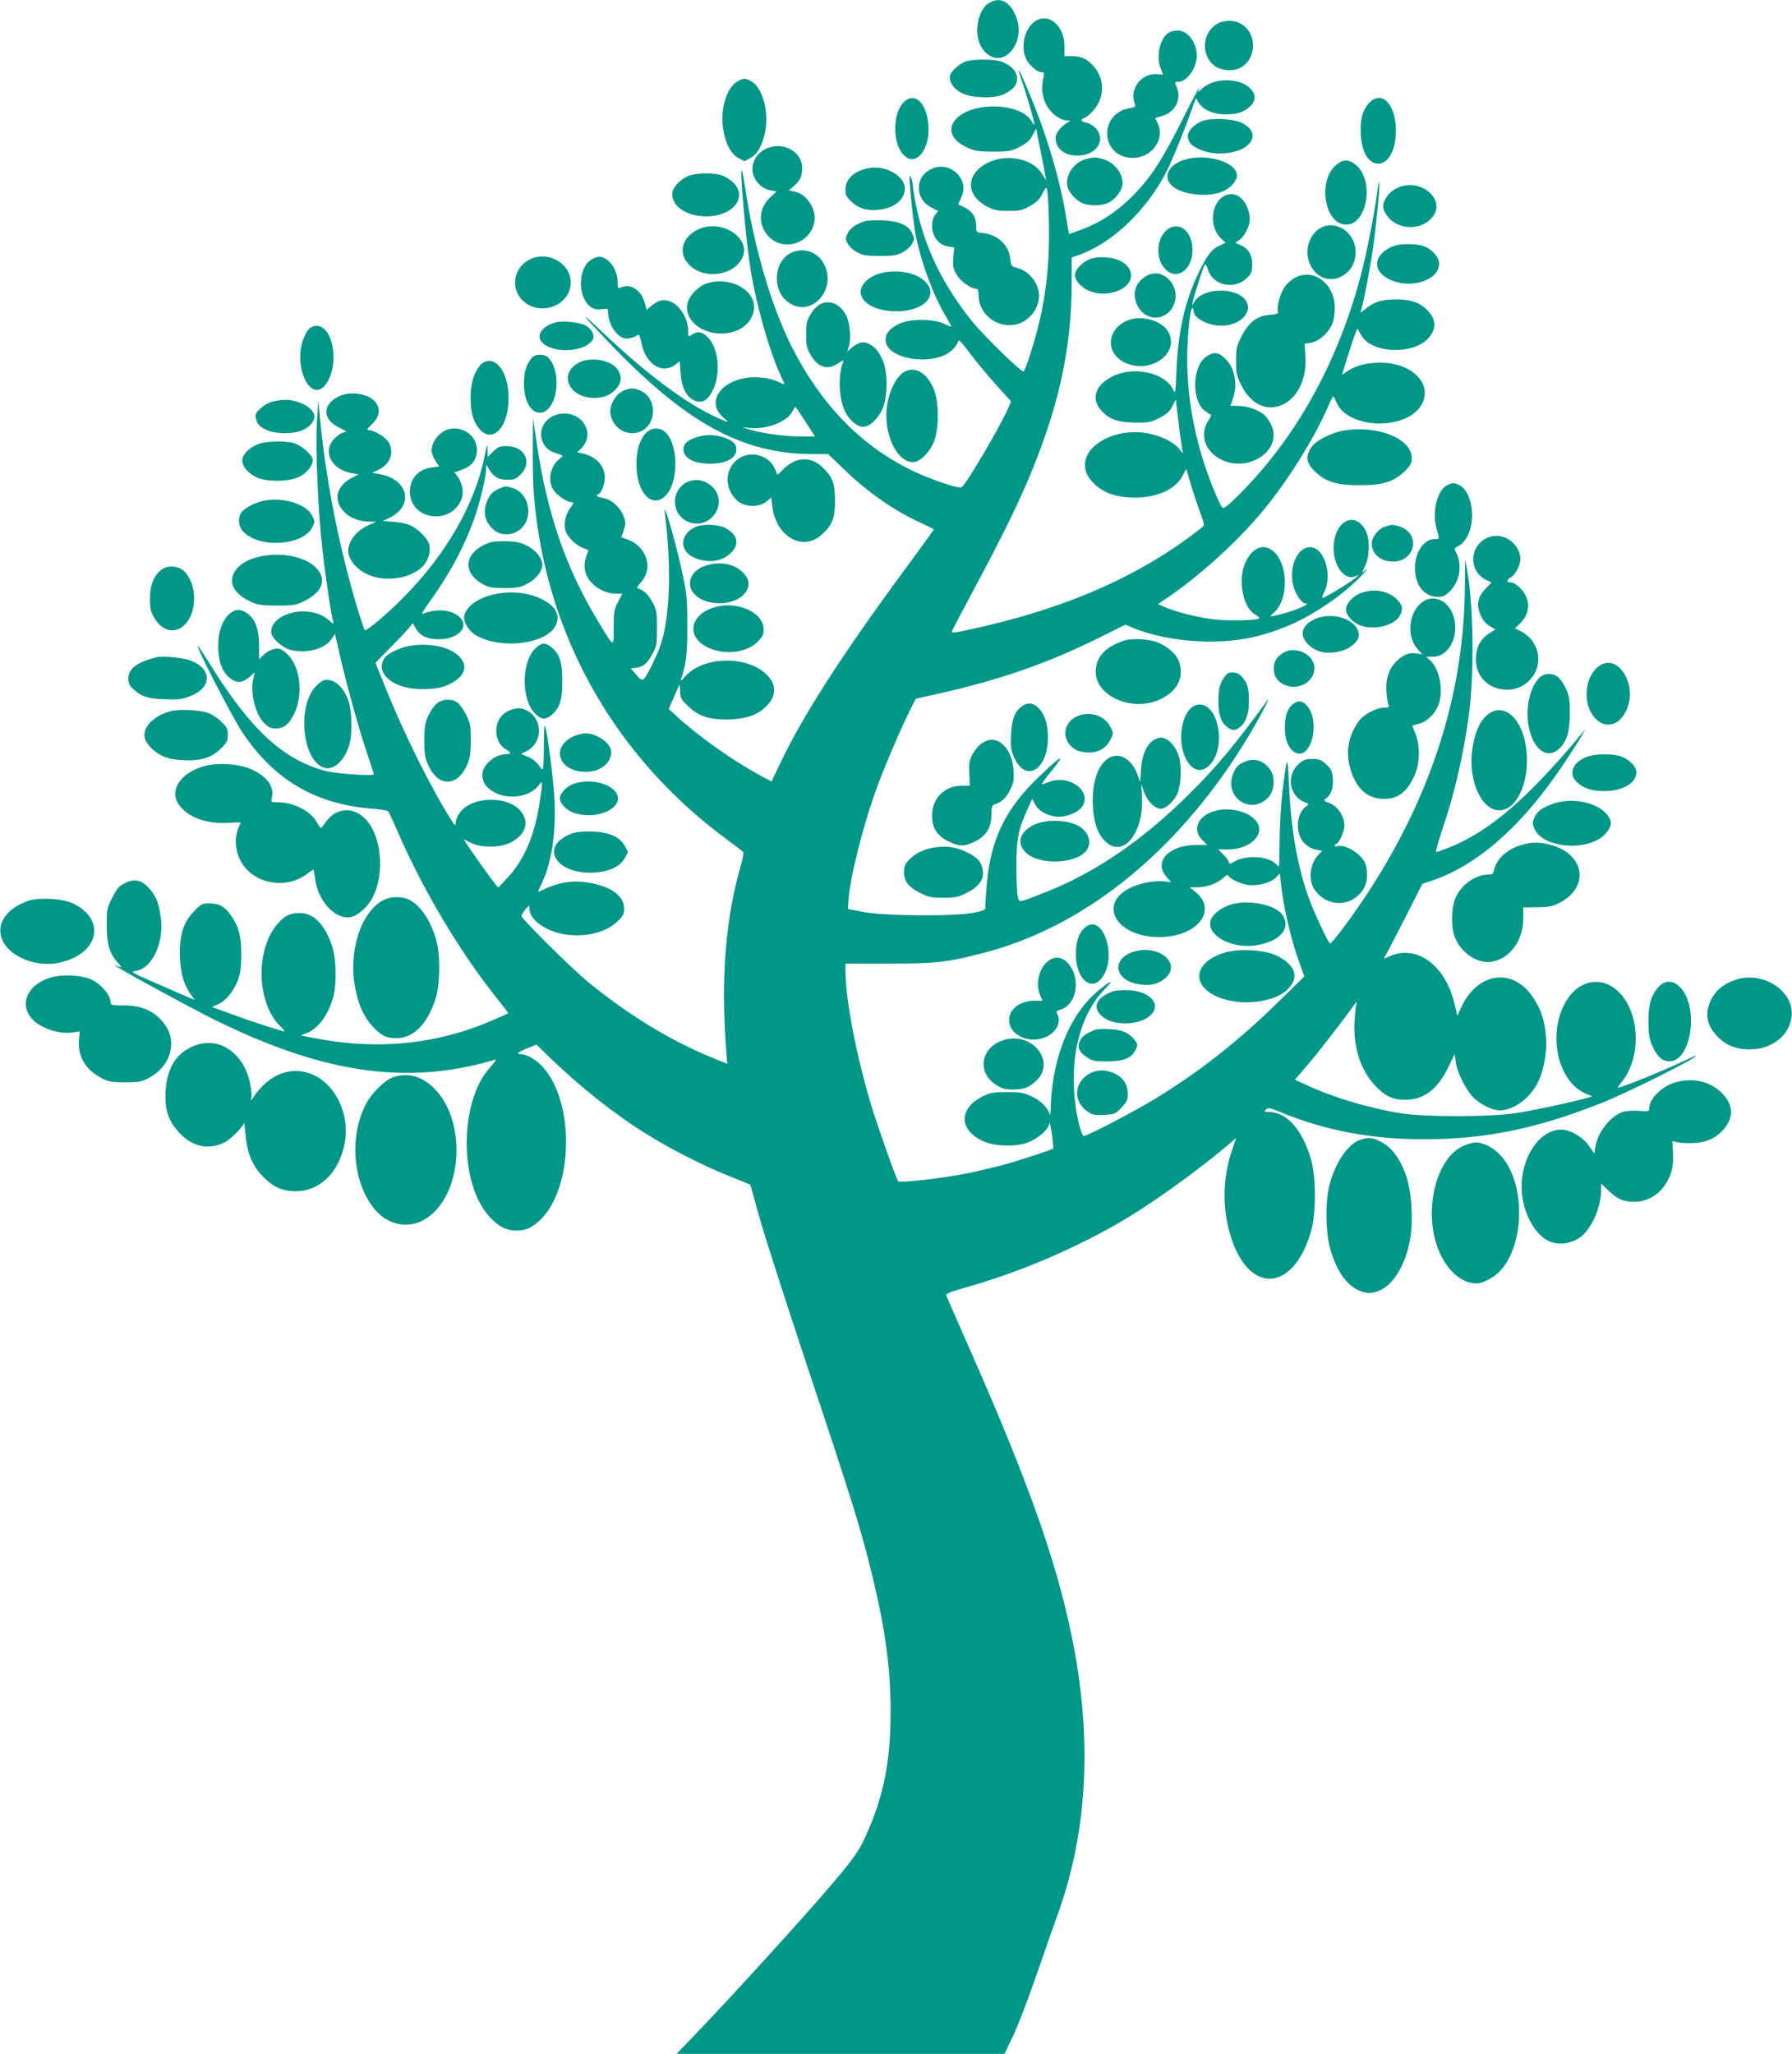 <?xml version="1.0" standalone="no"?>
<!DOCTYPE svg PUBLIC "-//W3C//DTD SVG 20010904//EN"
 "http://www.w3.org/TR/2001/REC-SVG-20010904/DTD/svg10.dtd">
<svg version="1.0" xmlns="http://www.w3.org/2000/svg"
 width="1117pt" height="1280pt" viewBox="0 0 1117 1280"
 preserveAspectRatio="xMidYMid meet">
<g transform="translate(0,1280) scale(0.1,-0.1)"
fill="#009688" stroke="none">
<path d="M6164 12781 c-39 -23 -66 -81 -72 -149 -13 -150 113 -249 203 -159
60 60 72 160 29 245 -39 79 -97 101 -160 63z"/>
<path d="M6485 12683 c-83 -21 -131 -151 -91 -246 16 -39 70 -87 97 -87 18 0
19 -4 12 -37 -17 -83 0 -156 51 -211 26 -30 68 -52 98 -53 22 0 22 -1 3 -12
-45 -28 -75 -66 -75 -97 0 -65 55 -110 135 -110 122 0 185 101 110 176 -14 13
-38 27 -55 30 -34 7 -39 20 -11 29 11 3 35 23 55 45 72 80 74 196 4 276 -41
47 -77 64 -135 64 l-48 0 0 63 c0 106 -72 189 -150 170z"/>
<path d="M7579 12647 c-88 -59 -92 -198 -6 -259 41 -29 112 -34 157 -11 104
54 109 211 8 273 -46 28 -115 26 -159 -3z"/>
<path d="M7281 12594 c-53 -38 -76 -148 -46 -221 8 -19 15 -36 15 -37 0 -1
-17 0 -37 2 -98 8 -174 -91 -140 -184 7 -19 3 -22 -30 -28 -199 -32 -184 -307
16 -310 120 -2 207 119 156 218 -9 16 -14 30 -13 31 2 1 22 7 45 13 78 23 119
104 89 175 -15 37 -15 37 9 37 53 0 115 87 115 161 0 84 -56 159 -119 159 -20
0 -47 -7 -60 -16z"/>
<path d="M6021 12417 c-44 -14 -101 -68 -101 -96 0 -41 29 -78 77 -102 63 -32
208 -34 263 -5 60 31 80 56 80 96 0 42 -33 80 -92 104 -43 18 -174 20 -227 3z"/>
<path d="M6350 12358 c0 -3 9 -31 20 -64 32 -92 82 -266 77 -270 -2 -2 -9 6
-16 19 -61 114 -360 127 -467 20 -64 -63 -37 -137 68 -184 45 -20 69 -24 159
-24 97 0 110 2 165 30 47 24 63 39 82 75 12 24 22 40 22 35 0 -6 11 -62 24
-125 13 -63 27 -133 30 -155 l7 -40 -26 42 c-59 96 -222 128 -341 67 -135 -69
-136 -201 -1 -271 43 -23 65 -27 132 -27 71 -1 86 3 135 30 41 23 60 41 75 72
11 23 23 41 27 42 12 0 21 -234 15 -395 -6 -171 -31 -342 -72 -495 -34 -127
-75 -249 -85 -255 -12 -8 -249 224 -321 313 -183 227 -296 461 -349 721 -11
55 -20 112 -20 128 0 25 -20 72 -20 48 -1 -60 24 -294 39 -367 36 -173 108
-367 187 -500 19 -33 34 -61 34 -63 0 -2 -21 6 -47 18 -67 31 -208 31 -274 1
-62 -29 -89 -60 -89 -102 0 -124 307 -169 417 -62 18 17 33 41 35 52 2 17 19
0 77 -78 41 -54 115 -143 164 -197 l89 -98 -13 -32 c-44 -108 -271 -494 -296
-504 -22 -9 -199 52 -311 106 -320 157 -567 413 -750 776 -126 253 -232 615
-287 984 -9 58 -18 107 -21 110 -15 16 27 -455 56 -629 38 -224 113 -487 181
-639 16 -35 29 -65 29 -66 0 -2 -19 6 -42 17 -26 13 -71 23 -114 26 -215 14
-353 -143 -222 -253 37 -31 34 -31 -37 0 -192 85 -442 271 -720 535 -146 139
-140 125 19 -42 491 -519 847 -717 1290 -718 l98 0 115 -110 c131 -126 295
-241 445 -310 54 -25 98 -47 98 -50 0 -3 -80 -113 -177 -245 -407 -553 -645
-924 -790 -1233 l-44 -93 -77 42 c-171 93 -383 244 -517 368 l-47 43 30 67
c16 36 32 73 35 81 3 8 6 -7 6 -34 1 -46 5 -53 50 -97 65 -62 128 -84 246 -83
107 1 184 26 238 79 71 69 70 143 -2 208 -127 115 -396 104 -501 -20 -19 -22
-30 -30 -26 -18 33 93 41 158 40 335 0 163 -3 200 -28 315 -27 131 -86 349
-105 395 -10 22 -10 20 -6 -15 40 -324 32 -615 -21 -795 -20 -67 -90 -214
-111 -231 -12 -11 -20 -6 -48 27 l-33 39 30 3 c46 5 72 26 104 85 27 49 29 59
29 162 0 103 -2 113 -30 165 -18 33 -42 61 -60 70 -16 8 -32 16 -34 17 -2 1
10 18 26 36 78 88 31 226 -89 266 l-35 12 15 45 c13 40 13 49 -2 89 -22 56
-75 103 -126 111 -22 4 -40 10 -40 15 0 5 4 9 8 9 17 0 42 61 42 103 0 75 -56
134 -143 152 l-29 6 26 26 c95 95 -4 242 -142 212 -99 -21 -142 -126 -82 -202
17 -22 37 -33 94 -51 17 -6 16 -8 -8 -27 -57 -45 -74 -136 -36 -193 21 -33 85
-76 113 -76 16 0 15 -4 -8 -35 -28 -36 -42 -97 -31 -139 9 -38 61 -92 105
-109 l39 -16 -15 -42 c-19 -57 -9 -112 30 -156 39 -44 99 -72 154 -73 l42 0
-27 -52 c-24 -47 -27 -62 -27 -160 0 -127 5 -129 -99 43 -199 329 -316 668
-380 1104 l-24 160 -1 -206 c-1 -222 8 -345 39 -532 126 -755 536 -1419 1163
-1883 56 -42 105 -79 109 -83 4 -4 -1 -38 -12 -76 -98 -336 -127 -705 -94
-1157 l7 -88 -88 36 c-261 105 -534 272 -784 478 -104 86 -411 391 -411 408 0
5 11 23 25 40 25 30 25 30 25 5 0 -66 93 -136 208 -158 131 -24 265 6 339 77
37 35 43 46 43 82 0 80 -84 140 -227 162 -104 16 -189 0 -306 -58 -5 -2 0 13
11 34 67 132 97 313 89 529 -6 132 -48 460 -62 473 -3 3 -5 -55 -5 -130 0 -74
-3 -138 -7 -141 -3 -4 -15 7 -25 24 -11 18 -38 39 -64 51 l-46 20 33 16 c113
57 101 224 -18 263 -45 15 -114 -10 -144 -52 -45 -64 -29 -163 33 -198 35 -20
36 -31 3 -31 -69 0 -146 -65 -148 -124 -1 -45 15 -75 56 -103 90 -62 237 -45
296 34 25 34 25 28 5 -105 -30 -205 -96 -360 -199 -470 l-59 -64 -23 28 c-31
38 -153 210 -175 246 l-18 28 43 -22 c63 -33 185 -32 251 2 89 46 116 120 68
187 -77 108 -316 104 -389 -6 -13 -19 -23 -45 -23 -59 0 -23 -4 -20 -30 22
-125 197 -297 544 -409 825 l-61 150 115 117 c63 64 115 122 115 128 0 6 8 -5
18 -24 25 -50 72 -74 146 -74 123 0 196 78 130 139 -49 46 -145 54 -227 20
-12 -5 0 18 31 61 127 174 223 350 286 527 35 95 76 266 76 314 l0 28 19 -31
c29 -47 59 -64 114 -64 42 0 54 5 83 34 75 75 24 176 -89 176 -42 0 -54 -5
-83 -34 l-34 -34 -1 47 c-1 40 -3 35 -19 -44 -60 -298 -240 -611 -507 -880
-99 -100 -230 -211 -239 -202 -4 3 -22 57 -41 119 -115 376 -198 794 -237
1183 l-12 130 -9 -140 c-9 -168 7 -553 35 -793 19 -168 55 -410 67 -447 5 -15
-2 -13 -30 12 -114 100 -357 47 -357 -77 0 -34 68 -96 120 -110 98 -26 215 5
257 68 l21 32 22 -97 c38 -173 117 -464 169 -620 28 -83 51 -155 51 -159 0
-12 -234 4 -300 21 -266 71 -466 255 -722 667 -40 64 -74 115 -76 113 -9 -9
215 -443 278 -538 195 -294 451 -446 798 -476 57 -4 107 -12 111 -17 5 -5 30
-58 56 -119 161 -372 395 -765 632 -1059 35 -43 62 -80 61 -81 -2 -1 -41 -19
-87 -39 -358 -157 -735 -194 -1141 -112 l-65 13 42 17 c72 30 135 121 162 231
20 77 16 229 -7 302 -44 138 -115 213 -204 213 -59 0 -94 -17 -136 -65 -142
-161 -134 -495 15 -641 27 -26 32 -35 18 -31 -107 32 -211 66 -317 105 l-127
46 38 17 c48 21 96 79 123 149 17 44 21 77 22 160 0 117 -15 174 -66 247 -36
53 -73 73 -134 73 -44 0 -51 -4 -95 -50 -69 -70 -93 -154 -87 -293 5 -103 26
-169 74 -235 l18 -24 -40 17 c-21 9 -113 48 -203 88 -145 63 -161 72 -130 75
108 11 188 185 159 349 -14 84 -29 120 -70 166 -46 53 -92 63 -150 34 -38 -18
-51 -33 -80 -91 -34 -66 -35 -74 -35 -175 0 -117 19 -177 73 -235 15 -16 20
-27 12 -24 -8 4 -24 9 -35 13 -41 14 457 -258 620 -339 650 -322 1159 -405
1676 -271 32 9 66 18 76 22 10 4 -5 -19 -33 -50 -182 -199 -195 -678 -26 -902
52 -69 109 -107 170 -113 69 -6 114 12 171 67 206 201 214 731 14 952 -39 43
-99 79 -133 79 -36 0 -21 14 37 37 l57 23 85 -83 c191 -184 404 -353 603 -476
143 -90 358 -199 514 -261 l131 -53 57 -206 c32 -113 172 -548 311 -966 272
-816 319 -968 390 -1256 84 -345 117 -588 116 -864 0 -307 -44 -526 -158 -774
-37 -83 -76 -138 -197 -281 -166 -197 -652 -731 -875 -962 l-104 -108 1022 0
1022 0 50 104 c28 57 93 224 144 372 51 148 114 327 140 399 176 491 211 1033
105 1625 -92 509 -272 1026 -670 1925 -71 160 -130 296 -132 303 -2 10 34 24
117 47 314 88 644 225 940 393 200 113 501 327 715 510 l35 30 -28 -84 c-55
-165 -59 -347 -10 -514 109 -380 394 -370 505 17 32 113 32 333 0 446 -53 186
-151 296 -262 297 -31 0 -33 2 -19 15 14 14 23 12 88 -15 281 -116 568 -170
896 -170 379 0 696 64 1098 222 164 64 628 296 596 298 -3 0 -53 -22 -110 -49
-96 -45 -301 -129 -358 -146 -23 -7 -23 -6 7 31 123 154 116 424 -15 559 -93
96 -226 86 -309 -22 -146 -191 -90 -528 101 -609 l40 -17 -50 -14 c-105 -28
-315 -73 -425 -90 -160 -25 -570 -25 -720 -1 -206 34 -422 99 -593 179 l-66
30 75 87 c62 71 212 265 297 382 14 20 17 21 12 5 -4 -11 -9 -60 -12 -110 -9
-158 37 -303 126 -398 64 -69 111 -91 191 -91 115 0 200 64 268 204 l39 80 7
-48 c8 -66 66 -179 112 -224 45 -43 116 -77 160 -78 82 0 175 63 230 156 42
71 68 196 61 294 -7 106 -30 178 -82 255 -124 185 -340 158 -443 -55 l-28 -60
-18 75 c-57 241 -236 371 -405 295 -32 -15 -40 -16 -31 -5 6 8 62 114 124 236
l112 221 60 20 c287 96 572 350 828 738 46 69 93 143 105 165 l23 40 -34 -40
c-329 -394 -567 -597 -811 -695 -42 -17 -79 -30 -85 -30 -5 0 13 64 39 143 76
224 131 461 164 707 35 250 30 689 -10 905 l-13 70 -1 -165 c-4 -663 -204
-1297 -598 -1903 -91 -141 -229 -327 -242 -327 -11 0 -104 200 -139 300 -68
197 -106 417 -118 700 -9 181 -11 178 -40 -50 -9 -75 -17 -210 -18 -302 -1
-93 -2 -168 -4 -168 -2 0 -13 9 -24 20 -49 46 -185 52 -253 11 -27 -16 -35
-17 -35 -6 0 8 -15 30 -34 48 l-33 34 56 -1 c144 -2 244 97 180 178 -49 63
-177 90 -270 58 -96 -33 -127 -116 -66 -176 l32 -32 -75 0 c-166 -2 -261 -106
-180 -197 l30 -35 -44 5 c-62 7 -162 -13 -221 -45 -193 -105 -69 -302 190
-302 238 0 370 168 223 284 l-33 26 46 0 c60 0 126 24 163 58 20 19 30 23 33
14 6 -17 69 -48 116 -56 57 -11 146 11 178 43 l26 27 12 -101 c16 -128 60
-313 105 -440 l36 -100 -163 -160 c-249 -245 -502 -443 -779 -610 -133 -80
-412 -225 -433 -225 -6 0 -19 33 -29 72 -78 329 -17 660 156 839 26 27 44 49
42 49 -15 0 -95 -64 -136 -108 -145 -155 -233 -407 -239 -682 -1 -30 -4 -46
-6 -35 -10 40 -54 84 -110 111 -51 24 -70 28 -153 28 -78 1 -104 -3 -145 -22
-161 -74 -163 -214 -5 -285 65 -30 191 -35 266 -11 67 21 143 86 145 125 1 13
7 -16 15 -66 7 -49 11 -91 9 -93 -6 -6 -182 -65 -280 -93 -55 -16 -165 -42
-245 -59 -155 -32 -430 -64 -441 -52 -12 13 -126 334 -168 472 -96 321 -161
662 -161 842 l0 43 273 0 c294 0 356 7 583 65 540 139 1042 499 1445 1037 104
138 229 335 298 468 29 55 44 89 34 75 -204 -280 -313 -412 -487 -585 -288
-287 -585 -491 -893 -613 -183 -72 -170 -70 -180 -25 -4 21 -8 106 -8 188 1
166 13 229 68 348 l31 69 18 -35 c22 -44 87 -77 149 -77 53 0 120 29 143 61
68 98 -82 208 -211 154 -20 -8 -38 -14 -39 -12 -2 2 28 43 67 91 83 104 57 91
-82 -42 -212 -201 -305 -393 -329 -680 -6 -71 -10 -135 -8 -142 2 -9 -20 -18
-72 -28 -116 -24 -552 -21 -685 4 l-100 19 3 50 c10 150 95 485 182 718 50
136 153 374 208 483 l30 59 146 33 c384 86 689 193 1016 357 l145 72 45 -19
c107 -46 270 -79 416 -85 203 -8 358 18 541 92 162 65 356 197 473 321 30 32
42 47 26 34 -16 -14 -27 -20 -24 -15 2 6 12 28 22 50 21 45 24 143 6 190 -48
127 -170 107 -201 -31 -30 -132 47 -270 130 -235 26 11 26 11 -3 -13 -37 -31
-198 -127 -203 -122 -3 2 2 17 10 33 55 109 2 283 -87 283 -78 0 -132 -119
-106 -235 12 -54 52 -115 76 -115 50 0 -88 -56 -186 -76 l-34 -6 32 31 c82 83
81 284 -3 368 -63 63 -140 35 -185 -69 -45 -104 -12 -275 61 -316 16 -9 29
-20 29 -24 0 -14 -188 -20 -285 -8 -99 12 -236 46 -308 78 l-39 17 79 54 c207
144 446 365 599 557 146 182 298 428 380 616 16 37 31 68 34 68 3 0 12 -18 21
-39 67 -159 412 -177 520 -28 62 86 26 188 -87 243 -106 52 -274 43 -366 -19
l-34 -24 45 143 c25 79 48 144 51 144 3 0 12 -15 21 -33 62 -127 352 -132 436
-8 35 52 31 102 -13 150 -49 55 -109 76 -209 75 -87 -1 -132 -16 -186 -61 -27
-23 -32 -24 -26 -9 15 38 66 313 81 431 21 169 39 365 33 371 -2 2 -10 -37
-16 -88 -17 -128 -66 -371 -101 -503 -147 -548 -408 -1013 -769 -1370 -57 -56
-84 -76 -91 -69 -20 20 -90 193 -125 309 -64 212 -95 413 -95 623 0 133 18
312 32 312 4 0 8 -8 8 -18 0 -44 89 -92 172 -92 119 0 202 87 152 159 -59 83
-262 79 -317 -6 l-17 -28 6 30 c10 44 63 208 72 223 6 9 12 0 21 -27 31 -103
169 -131 247 -50 25 26 29 38 29 84 0 59 -24 97 -78 120 l-28 12 26 17 c30 19
64 87 65 126 0 84 -53 160 -113 160 -117 0 -160 -190 -63 -279 l26 -24 -39
-18 c-49 -22 -80 -62 -135 -180 -82 -173 -123 -359 -133 -602 -5 -129 -8 -145
-18 -120 -47 109 -247 155 -381 87 -106 -52 -135 -138 -72 -210 50 -57 106
-77 214 -78 81 -1 96 2 150 29 47 24 64 39 81 73 l22 43 5 -43 c19 -162 28
-227 33 -258 l6 -35 -27 32 c-36 42 -115 79 -200 94 -163 28 -340 -46 -376
-156 -17 -51 -5 -100 37 -146 63 -70 146 -100 271 -100 137 1 249 52 293 135
l23 44 27 -91 c15 -51 41 -130 58 -176 29 -79 30 -85 13 -98 -381 -302 -848
-507 -1450 -637 -101 -22 -113 -22 -107 -8 3 10 62 121 129 247 162 302 260
499 334 670 197 458 282 835 282 1254 l0 156 48 17 c210 76 422 280 546 525
37 74 115 267 156 385 l24 67 17 -29 c28 -45 92 -73 169 -73 75 1 114 14 153
51 36 34 36 75 -1 112 -66 65 -217 67 -293 3 l-32 -27 7 25 c4 13 -42 -73
-101 -191 -129 -259 -200 -366 -313 -481 -97 -98 -201 -166 -317 -209 l-80
-29 -18 107 c-38 236 -124 522 -232 777 -51 121 -63 146 -63 133z m-1327
-2190 l57 -88 -93 0 c-97 0 -242 20 -317 44 l-45 14 50 -5 c107 -11 237 41
266 106 7 17 16 27 20 23 3 -4 31 -46 62 -94z"/>
<path d="M4593 12290 c-66 -40 -105 -176 -85 -296 15 -91 48 -154 95 -179 l37
-20 37 20 c47 25 80 88 95 179 19 117 -20 257 -84 296 -41 25 -55 25 -95 0z"/>
<path d="M5630 12160 c-66 -71 -67 -248 -1 -322 78 -87 174 31 157 193 -14
136 -90 199 -156 129z"/>
<path d="M8531 12155 c-40 -46 -54 -103 -49 -195 7 -110 49 -180 109 -180 64
0 110 86 110 205 0 168 -91 259 -170 170z"/>
<path d="M7495 12046 c-56 -21 -99 -70 -90 -105 9 -36 20 -47 68 -70 117 -56
302 -22 331 62 13 36 -6 69 -57 98 -53 29 -190 37 -252 15z"/>
<path d="M4767 11869 c-49 -26 -77 -72 -77 -126 0 -58 54 -120 111 -129 l39
-7 -40 -38 c-65 -63 -76 -148 -27 -220 83 -124 275 -81 303 68 15 79 -48 175
-123 189 l-36 7 30 26 c41 35 53 61 53 115 0 106 -129 170 -233 115z"/>
<path d="M6767 11808 c-75 -20 -130 -104 -113 -172 9 -36 55 -87 93 -102 42
-18 114 -18 156 0 41 17 83 66 92 106 15 67 -44 148 -122 169 -44 13 -55 12
-106 -1z"/>
<path d="M7378 11803 c-99 -33 -132 -111 -69 -164 64 -53 213 -70 306 -35 52
20 95 67 95 103 0 84 -196 141 -332 96z"/>
<path d="M8326 11770 c-115 -101 -68 -370 65 -370 130 0 177 270 64 369 -46
40 -83 41 -129 1z"/>
<path d="M5420 11753 c-93 -15 -150 -66 -150 -135 0 -33 6 -46 35 -73 45 -43
93 -58 164 -53 103 8 171 61 171 134 0 76 -117 144 -220 127z"/>
<path d="M5793 11740 c-44 -26 -64 -61 -65 -109 -1 -54 28 -100 79 -125 l41
-21 -19 -24 c-13 -16 -19 -39 -19 -72 0 -63 42 -116 100 -125 l38 -6 -6 -63
c-4 -56 -1 -69 22 -108 24 -42 89 -87 124 -87 7 0 12 -16 12 -40 0 -146 171
-238 292 -156 44 29 76 79 83 130 13 82 -49 173 -134 196 -36 9 -39 13 -43 55
-10 89 -77 152 -173 163 -40 4 -40 4 -40 46 -1 64 -32 101 -112 131 -1 1 7 20
18 43 60 120 -82 243 -198 172z"/>
<path d="M4285 11701 c-51 -23 -95 -74 -95 -110 0 -75 83 -134 197 -139 176
-9 283 119 179 215 -19 17 -51 36 -73 42 -60 17 -162 13 -208 -8z"/>
<path d="M8743 11641 c-45 -12 -81 -37 -103 -74 -26 -42 -25 -67 3 -107 64
-97 221 -101 290 -7 72 96 -54 221 -190 188z"/>
<path d="M5390 11421 c-55 -18 -92 -43 -106 -75 -15 -30 -15 -36 0 -64 9 -18
35 -42 59 -54 36 -20 57 -23 142 -23 85 0 106 3 142 23 24 12 50 36 59 54 15
28 15 34 0 64 -24 51 -83 77 -186 81 -47 1 -96 -1 -110 -6z"/>
<path d="M8256 11390 c-95 -30 -137 -161 -81 -255 80 -138 275 -70 275 95 0
107 -99 189 -194 160z"/>
<path d="M4360 11374 c-114 -49 -139 -159 -55 -233 99 -87 278 -54 325 59 49
118 -131 234 -270 174z"/>
<path d="M7275 11368 c-34 -27 -55 -75 -55 -128 0 -53 21 -101 55 -128 73 -57
160 16 158 133 -1 115 -85 181 -158 123z"/>
<path d="M8698 11270 c-44 -13 -84 -41 -102 -72 -68 -115 152 -216 303 -139
49 26 71 56 71 99 0 43 -50 95 -105 111 -46 12 -127 13 -167 1z"/>
<path d="M4935 11226 c-112 -50 -126 -232 -24 -308 149 -111 321 92 215 253
-42 63 -121 86 -191 55z"/>
<path d="M3302 11183 c-94 -46 -121 -165 -55 -244 97 -115 298 -57 310 89 10
124 -137 214 -255 155z"/>
<path d="M3684 11181 c-60 -37 -82 -155 -45 -238 26 -55 60 -77 111 -70 36 5
40 3 40 -16 0 -81 60 -167 116 -167 19 0 45 7 57 15 23 15 23 14 35 -43 28
-135 131 -198 215 -132 l24 19 5 -73 c6 -88 35 -148 84 -171 49 -23 88 -1 121
71 46 101 31 253 -33 320 -35 37 -67 43 -102 18 -21 -15 -22 -14 -22 18 0 117
-95 220 -179 193 -12 -3 -34 -18 -51 -31 l-29 -25 -11 40 c-21 80 -84 124
-143 102 -27 -10 -27 -10 -27 31 0 80 -58 158 -117 158 -10 0 -32 -9 -49 -19z"/>
<path d="M6795 11186 c-48 -18 -95 -67 -95 -100 0 -33 37 -75 84 -97 110 -50
266 5 266 93 0 39 -23 70 -69 93 -47 24 -137 29 -186 11z"/>
<path d="M5496 11099 c-84 -20 -143 -81 -130 -133 16 -64 104 -106 223 -106
170 0 264 99 178 185 -55 55 -169 78 -271 54z"/>
<path d="M7151 11083 c-73 -38 -98 -112 -62 -186 49 -101 178 -102 225 -2 54
113 -59 243 -163 188z"/>
<path d="M8073 11070 c-22 -12 -53 -39 -67 -61 -27 -40 -50 -127 -40 -153 4
-10 -9 -15 -51 -18 -80 -7 -130 -45 -175 -132 -32 -63 -35 -76 -35 -156 0 -80
3 -93 35 -156 130 -253 418 -118 397 187 l-5 77 39 6 c48 8 106 57 130 111 12
25 19 64 19 104 0 152 -128 251 -247 191z"/>
<path d="M4409 11035 c-57 -18 -115 -79 -125 -131 -16 -88 68 -171 185 -181
128 -12 231 61 231 165 0 111 -156 190 -291 147z"/>
<path d="M5112 10904 c-19 -10 -45 -37 -60 -63 -23 -40 -27 -57 -27 -126 0
-70 4 -86 28 -127 46 -79 106 -97 172 -52 31 21 36 22 30 7 -33 -85 -26 -233
15 -313 26 -50 74 -90 110 -90 40 0 92 48 121 112 33 75 34 230 1 303 -27 58
-46 82 -86 102 -34 18 -65 11 -105 -23 l-30 -25 10 31 c16 45 7 149 -17 195
-37 71 -102 99 -162 69z"/>
<path d="M7036 10806 c-138 -51 -151 -208 -22 -267 162 -74 347 64 265 198
-40 65 -161 99 -243 69z"/>
<path d="M3465 10791 c-68 -17 -112 -62 -100 -100 29 -93 272 -99 329 -9 16
27 -5 69 -45 90 -40 20 -139 31 -184 19z"/>
<path d="M1937 10759 c-30 -18 -60 -90 -65 -160 -8 -116 43 -229 103 -229 60
0 111 113 103 229 -9 126 -73 199 -141 160z"/>
<path d="M7524 10581 c-96 -59 -100 -289 -5 -348 14 -10 28 -18 30 -19 2 -2
-7 -20 -20 -40 -52 -85 -17 -188 82 -238 176 -87 391 64 311 220 -11 21 -28
47 -39 56 -35 32 -107 58 -160 58 -29 0 -53 1 -53 3 0 1 7 20 15 42 31 88 13
189 -45 247 -43 43 -70 47 -116 19z"/>
<path d="M3318 10573 c-38 -43 -52 -88 -52 -163 0 -107 41 -182 99 -182 107 0
144 251 51 345 -23 22 -79 22 -98 0z"/>
<path d="M3608 10540 c-130 -69 -63 -220 97 -220 59 0 104 19 138 59 30 37 34
69 12 110 -33 65 -168 92 -247 51z"/>
<path d="M3004 10535 c-12 -8 -32 -38 -45 -67 -33 -73 -34 -221 -3 -289 78
-169 214 -79 214 141 0 165 -84 273 -166 215z"/>
<path d="M5630 10478 c-45 -31 -87 -114 -100 -200 -27 -173 57 -358 161 -358
43 0 103 60 131 128 31 81 32 242 0 323 -43 108 -123 153 -192 107z"/>
<path d="M3880 10362 c-47 -23 -83 -93 -75 -142 17 -96 114 -147 196 -105 94
49 92 203 -4 248 -45 22 -73 21 -117 -1z"/>
<path d="M2115 10331 c-106 -49 -108 -143 -4 -194 l48 -25 -30 -12 c-17 -7
-41 -27 -55 -45 -61 -80 -2 -182 118 -204 l43 -7 -42 -22 c-101 -53 -119 -146
-41 -219 34 -32 91 -53 145 -54 l48 0 -50 -23 c-87 -39 -140 -122 -120 -188
14 -45 58 -91 114 -117 113 -53 279 -27 351 55 31 36 46 89 36 129 -9 36 -63
93 -110 117 -25 13 -68 23 -110 26 l-69 5 39 19 c159 77 120 244 -65 274 l-41
7 41 20 c73 36 99 110 60 173 -19 31 -91 74 -125 74 -12 0 -5 11 24 38 45 44
53 89 24 131 -39 56 -154 77 -229 42z"/>
<path d="M1703 10298 c-26 -5 -57 -23 -79 -43 -31 -29 -35 -39 -29 -62 9 -38
23 -53 70 -74 55 -25 166 -25 221 0 46 21 74 54 74 87 0 32 -47 72 -103 89
-56 17 -92 17 -154 3z"/>
<path d="M2762 10110 c-40 -25 -72 -75 -72 -116 0 -17 11 -47 24 -66 l24 -36
-45 -5 c-83 -9 -138 -69 -138 -150 0 -186 274 -214 326 -34 10 37 -3 94 -30
129 l-19 24 48 17 c62 22 93 63 93 124 0 102 -121 168 -211 113z"/>
<path d="M4027 10102 c-40 -42 -60 -106 -60 -197 0 -175 97 -279 182 -194 86
85 79 340 -11 403 -35 25 -80 20 -111 -12z"/>
<path d="M8390 10119 c-85 -12 -188 -63 -217 -108 -36 -54 -31 -96 20 -146 67
-67 137 -89 282 -89 145 0 215 22 283 89 35 35 42 49 42 80 0 118 -202 203
-410 174z"/>
<path d="M4342 10075 c-56 -17 -82 -41 -82 -75 0 -55 65 -90 166 -90 100 0
164 35 164 89 0 36 -26 59 -86 77 -58 17 -105 17 -162 -1z"/>
<path d="M1612 10033 c-55 -19 -102 -66 -102 -102 0 -37 32 -76 83 -103 60
-32 202 -32 269 -1 48 22 88 70 88 107 0 28 -70 90 -117 104 -54 16 -168 14
-221 -5z"/>
<path d="M4617 9950 c-98 -54 -110 -189 -24 -268 49 -46 144 -47 192 -2 l22
21 7 -56 c22 -189 189 -285 308 -177 66 60 83 102 83 212 0 110 -17 152 -84
213 -71 64 -161 59 -235 -14 -21 -22 -40 -38 -41 -37 -1 2 -7 18 -15 36 -31
78 -136 113 -213 72z"/>
<path d="M4284 9796 c-45 -20 -77 -70 -77 -121 0 -137 173 -190 250 -76 45 66
24 150 -47 190 -43 24 -82 26 -126 7z"/>
<path d="M9018 9775 c-60 -33 -93 -168 -64 -267 20 -71 21 -68 -13 -68 -66 0
-121 -82 -121 -180 0 -108 58 -180 144 -180 31 0 45 7 76 38 60 60 76 164 36
239 -13 26 -12 27 18 42 20 10 40 34 56 66 51 102 23 272 -51 310 -34 18 -47
18 -81 0z"/>
<path d="M3104 9751 c-31 -14 -47 -30 -63 -63 -35 -74 -22 -140 38 -191 40
-33 101 -36 148 -7 104 63 81 237 -36 270 -45 12 -38 13 -87 -9z"/>
<path d="M1634 9677 c-58 -15 -120 -50 -134 -77 -19 -36 -12 -86 18 -115 103
-105 374 -85 430 31 16 34 15 37 -3 72 -40 75 -193 118 -311 89z"/>
<path d="M4335 9516 c-96 -43 -103 -146 -13 -189 85 -40 178 -29 235 28 55 55
41 115 -37 155 -46 23 -139 26 -185 6z"/>
<path d="M8630 9517 c-39 -13 -80 -67 -80 -104 0 -65 56 -113 132 -113 145 0
175 181 37 220 -41 12 -45 12 -89 -3z"/>
<path d="M9249 9437 c-94 -63 -86 -203 14 -251 l34 -16 -37 -39 c-50 -52 -59
-102 -31 -165 13 -30 32 -53 56 -67 l36 -22 -28 -17 c-66 -41 -93 -91 -93
-172 0 -98 68 -173 169 -185 168 -20 281 163 184 300 -15 23 -47 50 -69 61
l-41 20 32 31 c47 44 62 104 40 162 -17 44 -68 93 -98 93 -27 0 -28 16 -2 30
35 19 69 92 61 133 -20 107 -140 162 -227 104z"/>
<path d="M3060 9421 c-165 -53 -189 -188 -46 -264 33 -18 58 -22 131 -22 78 0
98 4 140 26 56 28 95 78 95 119 0 41 -39 91 -95 119 -38 20 -66 26 -125 28
-41 1 -86 -1 -100 -6z"/>
<path d="M1664 9339 c-105 -13 -180 -54 -208 -114 -31 -65 10 -131 109 -176
42 -19 68 -23 160 -23 98 -1 116 2 165 25 104 49 141 115 103 181 -47 80 -183
124 -329 107z"/>
<path d="M4393 9273 c-84 -29 -118 -109 -71 -168 71 -90 271 -85 329 9 26 42
18 83 -25 123 -56 52 -148 67 -233 36z"/>
<path d="M1006 9249 c-48 -37 -71 -95 -71 -179 0 -64 4 -82 27 -121 88 -149
248 -69 248 124 0 76 -34 153 -79 180 -40 23 -92 22 -125 -4z"/>
<path d="M8485 9105 c-51 -18 -95 -66 -95 -104 0 -34 37 -77 85 -97 82 -34
212 -5 248 55 25 43 21 69 -16 106 -53 53 -141 69 -222 40z"/>
<path d="M3080 9096 c-100 -22 -171 -73 -186 -132 -9 -33 24 -93 66 -119 154
-97 456 -60 506 62 26 61 -4 116 -85 157 -85 44 -197 55 -301 32z"/>
<path d="M8859 9043 c-82 -69 -92 -215 -19 -293 l26 -28 -32 5 c-48 8 -80 -3
-124 -43 -51 -46 -74 -113 -68 -197 3 -34 8 -70 13 -79 6 -15 2 -18 -27 -18
-50 0 -131 -44 -161 -88 -61 -88 -79 -181 -53 -282 32 -123 99 -191 195 -198
97 -7 158 35 207 143 35 76 38 182 7 262 l-20 51 41 11 c48 12 98 59 120 113
36 86 12 226 -49 282 l-25 23 41 0 c112 0 177 157 118 281 -40 82 -128 107
-190 55z"/>
<path d="M4459 9017 c-162 -46 -186 -188 -43 -254 104 -47 238 -31 306 37 32
31 38 45 38 78 0 104 -162 178 -301 139z"/>
<path d="M1435 8978 c-46 -36 -75 -112 -75 -199 0 -95 21 -159 66 -199 45 -39
83 -39 128 0 l34 30 -10 -42 c-19 -86 14 -219 68 -274 27 -27 43 -34 72 -34
47 0 75 19 106 73 70 122 53 312 -36 393 -35 31 -45 35 -76 30 -20 -3 -49 -18
-66 -35 l-31 -30 0 87 c0 102 -27 171 -79 203 -40 25 -67 24 -101 -3z"/>
<path d="M8194 8941 c-80 -37 -97 -100 -41 -156 53 -53 125 -66 214 -40 55 16
103 61 103 96 0 95 -160 153 -276 100z"/>
<path d="M7005 8807 c-118 -39 -175 -103 -175 -195 0 -148 219 -247 389 -176
90 38 141 101 141 177 0 77 -40 132 -129 177 -54 27 -169 36 -226 17z"/>
<path d="M2574 8778 c-69 -7 -154 -46 -178 -80 -42 -60 -3 -132 92 -169 81
-32 225 -32 298 0 98 43 132 102 92 161 -46 68 -169 104 -304 88z"/>
<path d="M3335 8757 c-86 -86 -86 -318 0 -404 38 -38 62 -41 99 -12 54 43 71
93 71 214 0 121 -17 171 -71 214 -37 29 -61 26 -99 -12z"/>
<path d="M8005 8735 c-44 -24 -65 -55 -65 -100 0 -47 19 -79 60 -100 98 -50
216 30 189 128 -19 68 -118 107 -184 72z"/>
<path d="M975 8704 c-123 -32 -175 -71 -175 -133 0 -28 7 -44 28 -63 52 -49
90 -62 197 -66 84 -3 109 0 157 18 143 53 143 175 1 225 -49 17 -172 28 -208
19z"/>
<path d="M9959 8643 c-85 -72 -94 -235 -16 -319 61 -66 145 -49 190 40 85 163
-52 381 -174 279z"/>
<path d="M7652 8603 c-7 -3 -22 -24 -35 -46 -17 -34 -22 -59 -22 -127 0 -95
19 -142 68 -170 24 -13 30 -13 54 0 43 25 68 84 68 165 0 86 -8 115 -41 154
-25 30 -57 38 -92 24z"/>
<path d="M9594 8575 c-64 -65 -91 -213 -59 -330 34 -128 116 -176 185 -110 47
45 65 105 65 220 0 84 -4 109 -24 153 -13 29 -35 62 -49 72 -35 28 -87 26
-118 -5z"/>
<path d="M2023 8562 c-12 -2 -38 -21 -57 -42 -118 -131 -78 -471 59 -506 60
-15 128 52 155 154 16 63 14 196 -6 258 -28 90 -90 146 -151 136z"/>
<path d="M2722 8415 c-16 -13 -40 -48 -53 -77 -20 -44 -24 -69 -24 -153 0 -84
4 -109 24 -153 62 -138 180 -138 242 0 19 44 23 70 24 153 0 90 -3 106 -28
157 -16 32 -40 67 -54 78 -36 28 -94 26 -131 -5z"/>
<path d="M8057 8410 c-33 -26 -49 -75 -48 -151 0 -71 24 -127 63 -148 100 -56
163 195 73 293 -29 31 -53 33 -88 6z"/>
<path d="M6374 8401 c-47 -29 -68 -82 -72 -183 -3 -76 -1 -94 21 -142 72 -157
208 -74 209 127 0 77 -17 137 -51 176 -34 40 -68 47 -107 22z"/>
<path d="M7432 8394 c-59 -41 -87 -176 -58 -276 32 -111 104 -149 165 -87 56
56 75 168 45 269 -28 93 -94 135 -152 94z"/>
<path d="M1060 8367 c-94 -26 -160 -88 -160 -148 0 -41 41 -91 99 -123 42 -22
70 -29 135 -33 113 -8 186 14 243 72 37 37 43 48 43 85 0 38 -5 49 -43 84 -23
23 -60 47 -82 54 -60 19 -183 24 -235 9z"/>
<path d="M9305 8366 c-65 -29 -108 -106 -127 -230 -30 -192 54 -386 167 -386
133 0 215 254 151 466 -36 119 -118 183 -191 150z"/>
<path d="M6714 8336 c-96 -42 -98 -162 -4 -211 16 -8 51 -15 78 -15 61 0 109
30 135 83 18 36 18 38 0 74 -36 74 -128 104 -209 69z"/>
<path d="M3585 8215 c-54 -19 -95 -66 -95 -109 0 -68 67 -116 161 -116 91 0
159 53 159 124 0 53 -90 117 -165 116 -11 -1 -38 -7 -60 -15z"/>
<path d="M7199 8192 c-49 -25 -81 -94 -87 -189 l-5 -76 -19 51 c-25 67 -76
112 -126 112 -95 -1 -159 -132 -150 -309 6 -113 32 -185 85 -231 110 -97 235
67 221 289 l-5 75 19 -52 c21 -57 67 -102 103 -102 36 0 91 54 109 107 18 53
21 160 6 214 -15 53 -51 101 -86 115 -26 11 -36 10 -65 -4z"/>
<path d="M6120 8168 c-19 -13 -44 -43 -58 -68 -20 -38 -23 -56 -20 -121 l3
-76 -52 0 c-105 0 -183 -78 -183 -184 0 -78 30 -127 99 -161 68 -35 103 -35
169 -2 70 35 102 88 102 168 0 45 4 58 18 62 44 14 69 36 95 86 25 47 28 62
25 123 -5 111 -65 195 -138 195 -15 0 -42 -10 -60 -22z"/>
<path d="M9896 8085 c-91 -32 -123 -105 -68 -158 41 -40 93 -57 172 -57 114 0
200 50 200 116 0 39 -50 88 -107 103 -52 15 -150 13 -197 -4z"/>
<path d="M7752 8050 c-34 -15 -47 -29 -63 -66 -66 -148 105 -270 216 -154 38
40 46 120 16 167 -40 64 -103 84 -169 53z"/>
<path d="M8095 8039 c-77 -68 -60 -197 32 -236 35 -14 35 -15 14 -29 -32 -23
-51 -67 -51 -119 0 -78 46 -138 117 -151 l34 -6 -25 -27 c-49 -52 -62 -149
-27 -207 77 -126 250 -121 317 9 20 38 20 117 0 155 -30 58 -129 114 -172 98
-8 -3 -14 -1 -14 4 0 6 4 10 8 10 17 0 52 79 52 115 0 57 -40 119 -91 139 -40
16 -41 18 -22 31 31 22 46 69 41 127 -5 44 -11 57 -42 85 -30 28 -43 33 -86
33 -41 0 -55 -5 -85 -31z"/>
<path d="M1271 8025 c-143 -40 -217 -149 -159 -235 55 -82 170 -126 312 -118
42 2 76 3 76 2 0 -1 -7 -18 -15 -37 -24 -57 -19 -135 11 -195 74 -149 282
-192 420 -87 18 14 35 25 37 25 2 0 7 -22 10 -50 17 -145 126 -264 224 -245
44 8 108 66 137 124 71 141 57 354 -29 467 -76 100 -198 99 -266 -1 -13 -19
-26 -35 -29 -35 -3 0 -14 16 -25 35 -37 70 -144 125 -243 125 -43 0 -44 0 -37
30 15 69 -30 131 -129 176 -74 34 -210 43 -295 19z"/>
<path d="M3582 7917 c-48 -15 -92 -59 -92 -92 0 -35 46 -80 96 -94 168 -47
336 60 236 150 -52 46 -159 62 -240 36z"/>
<path d="M9684 7792 c-72 -25 -103 -48 -120 -88 -12 -29 -12 -39 0 -68 52
-125 344 -146 445 -30 44 49 42 87 -8 134 -68 65 -211 88 -317 52z"/>
<path d="M6493 7676 c-124 -31 -171 -123 -97 -191 86 -80 318 -69 378 17 38
54 4 131 -73 161 -56 23 -148 28 -208 13z"/>
<path d="M3566 7606 c-210 -77 -104 -259 140 -244 94 6 161 39 189 91 l20 37
-20 37 c-31 58 -99 87 -205 91 -55 1 -99 -3 -124 -12z"/>
<path d="M9487 7535 c-91 -25 -159 -87 -174 -157 -4 -22 -11 -28 -32 -28 -79
0 -163 -56 -203 -134 -30 -58 -36 -176 -13 -247 35 -104 145 -180 237 -162
112 21 192 133 193 268 l0 70 85 1 c68 0 95 5 134 24 197 95 168 308 -50 365
-69 18 -112 18 -177 0z"/>
<path d="M5822 7518 c-64 -10 -117 -36 -157 -78 -24 -25 -30 -40 -30 -75 0
-58 27 -93 100 -130 53 -26 70 -30 145 -30 74 0 92 4 145 30 74 37 109 83 102
136 -7 55 -33 86 -101 118 -68 33 -126 41 -204 29z"/>
<path d="M2389 7190 c-142 -75 -221 -327 -173 -557 21 -101 53 -172 105 -228
55 -60 86 -75 150 -75 107 0 194 88 245 249 25 76 29 245 10 334 -30 135 -104
250 -183 283 -45 19 -111 17 -154 -6z"/>
<path d="M171 7184 c-114 -41 -178 -117 -168 -200 14 -125 198 -218 364 -184
249 52 300 268 87 370 -64 31 -216 39 -283 14z"/>
<path d="M7680 7165 c-64 -18 -120 -60 -133 -99 -32 -95 136 -185 291 -156
144 26 210 105 157 187 -42 63 -205 98 -315 68z"/>
<path d="M6757 7014 c-34 -34 -51 -86 -51 -159 -1 -148 89 -236 158 -155 109
130 7 428 -107 314z"/>
<path d="M7044 6861 c-110 -50 -92 -159 30 -190 82 -20 146 -8 195 38 76 72
-2 171 -134 171 -27 0 -69 -9 -91 -19z"/>
<path d="M7640 6865 c-174 -49 -219 -175 -92 -256 132 -84 383 -70 479 26 76
76 47 156 -77 213 -70 32 -224 41 -310 17z"/>
<path d="M6521 6800 c-49 -49 -65 -138 -37 -204 l14 -33 -52 0 c-88 0 -156
-52 -156 -120 0 -96 131 -154 235 -103 62 30 91 92 65 140 -8 16 -5 20 25 30
98 32 123 195 44 285 -42 47 -93 49 -138 5z"/>
<path d="M367 6718 c-166 -21 -255 -149 -178 -255 47 -66 173 -111 267 -97
l41 6 -5 -56 c-8 -102 45 -188 147 -238 38 -19 62 -23 141 -23 82 0 102 4 144
25 134 68 183 217 108 328 -58 86 -141 126 -259 126 -74 0 -83 2 -83 18 0 44
-55 110 -117 142 -44 22 -136 33 -206 24z"/>
<path d="M10813 6692 c-74 -26 -121 -67 -149 -126 -38 -81 -27 -150 34 -218
54 -60 120 -88 209 -88 139 0 249 88 261 208 15 159 -184 285 -355 224z"/>
<path d="M10344 6655 c-50 -50 -69 -110 -69 -220 1 -83 5 -109 24 -152 30 -68
62 -97 108 -97 135 0 185 336 67 460 -40 44 -92 47 -130 9z"/>
<path d="M6940 6623 c-111 -40 -137 -105 -64 -162 78 -61 249 -49 306 23 56
69 -30 146 -162 145 -36 0 -72 -3 -80 -6z"/>
<path d="M6830 6384 c-59 -24 -83 -40 -96 -66 -22 -42 -10 -73 38 -105 37 -25
50 -28 127 -28 104 0 154 20 179 72 15 31 15 35 -5 61 -34 45 -78 65 -157 68
-39 2 -78 1 -86 -2z"/>
<path d="M6247 6315 c-136 -48 -157 -201 -38 -276 36 -23 56 -29 102 -29 70 0
96 9 143 50 138 121 -24 321 -207 255z"/>
<path d="M1195 6276 c-103 -47 -156 -141 -163 -281 -5 -118 19 -185 92 -261
81 -83 179 -102 276 -53 38 18 119 100 121 121 1 7 5 -25 9 -72 10 -112 39
-187 101 -254 64 -70 124 -99 209 -100 154 -2 278 120 310 307 29 167 -53 348
-188 414 -137 67 -282 15 -384 -137 -16 -24 -16 -24 -11 -2 3 12 0 50 -7 85
-40 202 -205 308 -365 233z"/>
<path d="M6805 6116 c-110 -49 -123 -178 -25 -244 30 -20 44 -23 104 -20 65 4
70 6 107 46 33 35 39 48 39 84 0 58 -30 105 -83 128 -49 23 -100 25 -142 6z"/>
<path d="M2451 6087 c-49 -16 -133 -97 -168 -164 -108 -202 -85 -492 51 -658
80 -97 203 -125 305 -69 247 134 280 627 57 831 -75 69 -156 89 -245 60z"/>
<path d="M10448 6056 c-87 -23 -168 -103 -168 -164 0 -18 -5 -19 -64 -15 -38
3 -78 0 -101 -7 -78 -26 -156 -126 -171 -219 l-6 -40 -33 47 c-37 55 -118 102
-173 102 -153 0 -275 -215 -242 -426 20 -125 89 -236 167 -270 75 -32 173 -8
227 57 56 66 96 174 96 259 l0 44 43 -41 c58 -56 96 -73 164 -73 77 0 148 40
192 106 41 63 54 113 49 201 l-3 72 25 -7 c14 -4 57 -7 95 -6 86 1 151 29 200
87 64 75 60 153 -13 226 -72 72 -176 96 -284 67z"/>
<path d="M8480 5697 c-79 -25 -162 -150 -196 -293 -23 -99 -21 -277 5 -376 35
-134 97 -230 174 -267 55 -26 89 -26 144 0 80 39 147 148 178 292 26 116 17
304 -18 413 -36 108 -91 184 -159 218 -56 28 -74 30 -128 13z"/>
<path d="M9112 5654 c-162 -81 -238 -397 -150 -632 54 -146 164 -236 263 -218
17 4 52 19 78 36 195 123 226 566 52 758 -43 48 -108 82 -156 82 -19 0 -58
-12 -87 -26z"/>
</g>
</svg>
